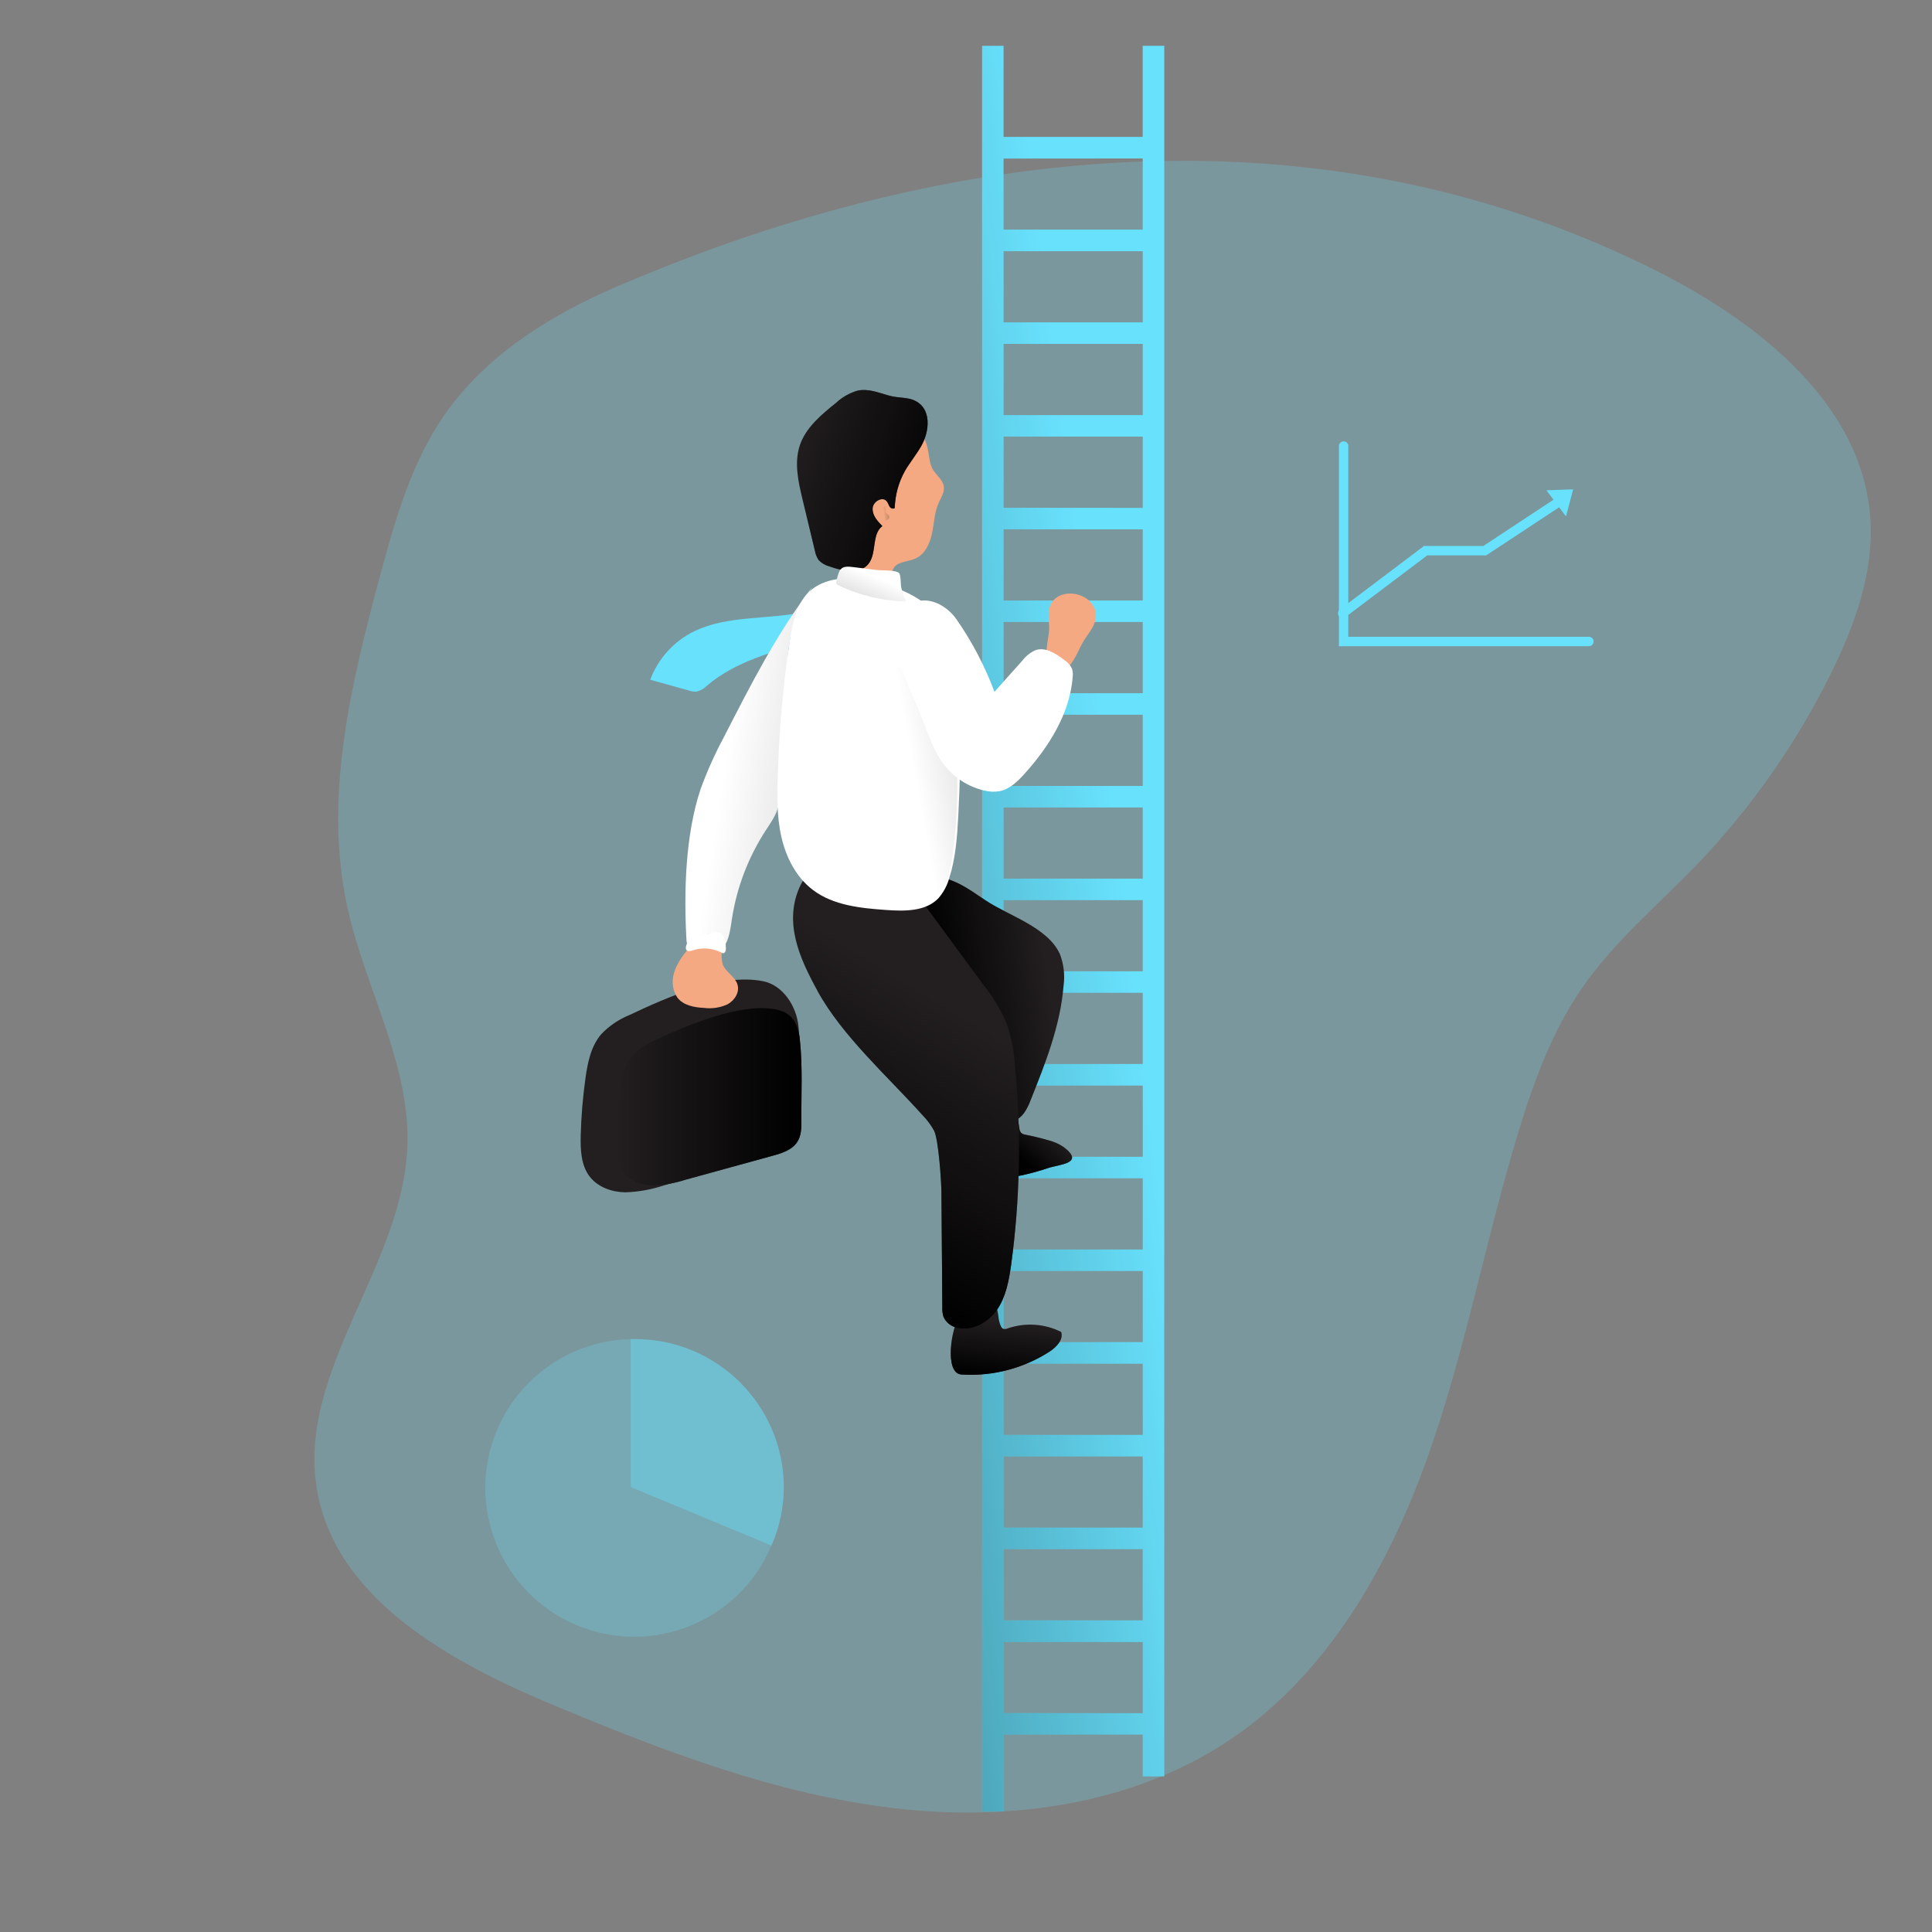 <svg transform="scale(1)" id="_0166_career_4" xmlns="http://www.w3.org/2000/svg" xmlns:xlink="http://www.w3.org/1999/xlink" viewBox="0 0 500 500" class="show_show__wrapper__graphic__5Waiy "><rect x="0" y="0" width="500" height="500" fill="#808080" stroke="none"/><title>React</title><defs><style>.cls-1{fill:url(#linear-gradient);}.cls-1,.cls-2,.cls-3,.cls-4,.cls-5,.cls-6,.cls-7,.cls-8,.cls-9,.cls-10,.cls-11,.cls-12,.cls-13,.cls-14,.cls-15,.cls-16,.cls-17{stroke-width:0px;}.cls-2{fill:url(#linear-gradient-11);}.cls-3{fill:url(#linear-gradient-10);}.cls-4{opacity:.4;}.cls-4,.cls-13{isolation:isolate;}.cls-4,.cls-13,.cls-17{fill:#68e1fd;}.cls-5{fill:url(#linear-gradient-4);}.cls-6{fill:url(#linear-gradient-2);}.cls-7{fill:url(#linear-gradient-3);}.cls-8{fill:url(#linear-gradient-8);}.cls-9{fill:url(#linear-gradient-9);}.cls-10{fill:url(#linear-gradient-7);}.cls-11{fill:url(#linear-gradient-5);}.cls-12{fill:url(#linear-gradient-6);}.cls-13{opacity:.24;}.cls-14{fill:#f4a982;}.cls-15{fill:#231f20;}.cls-16{fill:#fff;}</style><linearGradient id="linear-gradient" x1="-921.29" y1="1506.65" x2="-1189.66" y2="1473.16" gradientTransform="translate(1212.48 1742.72) scale(1 -1)" gradientUnits="userSpaceOnUse"><stop offset="0" stop-color="#010101" stop-opacity="0"></stop><stop offset=".95" stop-color="#010101"></stop></linearGradient><linearGradient id="linear-gradient-2" x1="-1024.88" y1="1544.37" x2="-814.05" y2="1510.37" xlink:href="#linear-gradient"></linearGradient><linearGradient id="linear-gradient-3" x1="-1053.24" y1="1458.85" x2="-1005.11" y2="1458.85" xlink:href="#linear-gradient"></linearGradient><linearGradient id="linear-gradient-4" x1="-951.44" y1="1400.99" x2="-953.13" y2="1386.01" xlink:href="#linear-gradient"></linearGradient><linearGradient id="linear-gradient-5" x1="-941.73" y1="1451.85" x2="-949.3" y2="1443.31" xlink:href="#linear-gradient"></linearGradient><linearGradient id="linear-gradient-6" x1="-1009.21" y1="1625.37" x2="-967.62" y2="1610.98" xlink:href="#linear-gradient"></linearGradient><linearGradient id="linear-gradient-7" x1="-940.66" y1="1487.54" x2="-970.75" y2="1482.83" xlink:href="#linear-gradient"></linearGradient><linearGradient id="linear-gradient-8" x1="-965.66" y1="1481.94" x2="-1003.83" y2="1419.6" xlink:href="#linear-gradient"></linearGradient><linearGradient id="linear-gradient-9" x1="-975.4" y1="1539.78" x2="-839.9" y2="1564.88" xlink:href="#linear-gradient"></linearGradient><linearGradient id="linear-gradient-10" x1="-985.61" y1="1593.38" x2="-1008.64" y2="1538.97" xlink:href="#linear-gradient"></linearGradient><linearGradient id="linear-gradient-11" x1="-983.78" y1="1609.84" x2="-976.62" y2="1610.49" xlink:href="#linear-gradient"></linearGradient></defs><path class="cls-13" id="background" d="M159.7,74.13c-17.33,7.44-34.03,17.86-44.76,33.38-8.51,12.3-12.67,27-16.57,41.48-7.59,28.12-14.71,57.63-8.41,86.07,4.6,20.8,16.28,40.41,15.47,61.68-1.16,30.7-28.14,57.64-23.52,88,4.4,28.99,34.79,45.5,61.85,56.77,28.22,11.76,57.15,22.83,87.51,26.43,30.36,3.59,62.66-.95,87.86-18.25,24.4-16.75,39.94-43.77,49.98-71.61s15.3-57.15,23.95-85.45c3.99-13.06,8.78-26.06,16.58-37.22,8.14-11.7,19.14-20.94,29.06-31.17,14.3-14.82,26.2-31.76,35.29-50.24,6.1-12.41,10.98-25.96,10.06-39.76-1.96-29.37-28.64-50.64-54.85-63.88-86.34-43.67-182.43-33.66-269.5,3.79Z"></path><g id="data"><path class="cls-13" d="M202.84,384.85c0,5.21-1.09,10.37-3.19,15.13-8.24,19.62-30.82,28.84-50.44,20.6-19.62-8.24-28.84-30.82-20.6-50.44,5.88-14.01,19.45-23.25,34.63-23.6h.96c21.24-.1,38.55,17.04,38.65,38.28,0,0,0,.01,0,.02Z"></path><path class="cls-4" d="M202.84,384.85c0,5.21-1.09,10.37-3.19,15.13l-36.41-15.13v-38.28h.96c21.24-.1,38.55,17.04,38.65,38.28h0Z"></path><path class="cls-17" d="M411.09,167.24h-64.58v-51.91c.06-.67.66-1.17,1.33-1.1.59.05,1.05.52,1.1,1.1v49.47h62.15c.67-.06,1.27.43,1.33,1.1.06.67-.43,1.27-1.1,1.33-.08,0-.15,0-.23,0h0Z"></path><path class="cls-17" d="M347.49,159.93c-.38,0-.74-.18-.97-.48-.4-.54-.3-1.3.23-1.71l21.79-16.45h15.36l19.78-13.04c.56-.37,1.32-.22,1.69.35.37.56.22,1.32-.35,1.69l-20.41,13.45h-15.25l-21.14,15.95c-.21.16-.47.25-.73.24Z"></path><polygon class="cls-17" points="400.21 126.88 407.13 126.65 405.28 133.65 400.21 126.88"></polygon></g><g id="stairs"><path class="cls-17" d="M295.73,11.85v23.58h-36.01V11.85h-5.56v456.96h5.57v-19.91h36.01v10.84h5.57V11.85h-5.58ZM295.73,41.01v18.42h-36.01v-18.39l36.01-.03ZM259.73,395.35v-18.42h36.01v18.42h-36.01ZM295.73,400.92v18.42h-36.01v-18.42h36.01ZM259.73,371.35v-18.42h36.01v18.42h-36.01ZM259.73,347.36v-18.42h36.01v18.39l-36.01.03ZM259.73,323.37v-18.42h36.01v18.42h-36.01ZM259.73,299.37v-18.42h36.01v18.42h-36.01ZM259.73,275.38v-18.45h36.01v18.43l-36.01.02ZM259.73,251.38v-18.42h36.01v18.42h-36.01ZM259.73,227.39v-18.42h36.01v18.42h-36.01ZM259.73,203.4v-18.42h36.01v18.42h-36.01ZM259.73,179.4v-18.42h36.01v18.42h-36.01ZM259.73,155.41v-18.43h36.01v18.43h-36.01ZM259.73,131.41v-18.42h36.01v18.45l-36.01-.03ZM259.73,107.42v-18.42h36.01v18.42h-36.01ZM259.73,83.43v-18.42h36.01v18.42h-36.01ZM259.73,443.34v-18.38h36.01v18.42l-36.01-.04Z"></path><path class="cls-1" d="M295.73,11.85v23.58h-36.01V11.85h-5.56v456.96h5.57v-19.91h36.01v10.84h5.57V11.85h-5.58ZM295.73,41.01v18.42h-36.01v-18.39l36.01-.03ZM259.73,395.35v-18.42h36.01v18.42h-36.01ZM295.73,400.92v18.42h-36.01v-18.42h36.01ZM259.73,371.35v-18.42h36.01v18.42h-36.01ZM259.73,347.36v-18.42h36.01v18.39l-36.01.03ZM259.73,323.37v-18.42h36.01v18.42h-36.01ZM259.73,299.37v-18.42h36.01v18.42h-36.01ZM259.73,275.38v-18.45h36.01v18.43l-36.01.02ZM259.73,251.38v-18.42h36.01v18.42h-36.01ZM259.73,227.39v-18.42h36.01v18.42h-36.01ZM259.73,203.4v-18.42h36.01v18.42h-36.01ZM259.73,179.4v-18.42h36.01v18.42h-36.01ZM259.73,155.41v-18.43h36.01v18.43h-36.01ZM259.73,131.41v-18.42h36.01v18.45l-36.01-.03ZM259.73,107.42v-18.42h36.01v18.42h-36.01ZM259.73,83.43v-18.42h36.01v18.42h-36.01ZM259.73,443.34v-18.38h36.01v18.42l-36.01-.04Z"></path></g><g id="character"><path class="cls-17" d="M179.72,163.35c-5.28,2.56-9.38,7.06-11.44,12.56l9.98,2.79c.65.23,1.33.32,2.02.29,1.04-.26,1.98-.81,2.71-1.58,7.28-6.16,16.85-8.72,26.02-11.32,10.63-3.02,11.43-10.63-.57-7.8-9.39,2.18-19.91.81-28.71,5.06Z"></path><path class="cls-16" d="M210.19,151.95c-9.11,11.9-15.95,25.33-22.78,38.69-2.38,4.41-4.44,8.99-6.14,13.7-3.92,11.83-4.31,26.59-3.61,39,.12,1.99,1.39,2.3,2.97,3.51,2.03,1.58,5.2.38,6.67-1.73s1.73-4.81,2.13-7.36c1.25-8.08,4.19-15.8,8.62-22.67,1.34-2.06,2.84-4.12,3.41-6.51.52-2.13,4.58-14.47,4.37-16.68-1.38-14.65-4.06-19.51.5-33.51"></path><path class="cls-6" d="M210.19,151.95c-9.11,11.9-15.95,25.33-22.78,38.69-2.38,4.41-4.44,8.99-6.14,13.7-3.92,11.83-4.31,26.59-3.61,39,.12,1.99,1.39,2.3,2.97,3.51,2.03,1.58,5.2.38,6.67-1.73s1.73-4.81,2.13-7.36c1.25-8.08,4.19-15.8,8.62-22.67,1.34-2.06,2.84-4.12,3.41-6.51.52-2.13,4.58-14.47,4.37-16.68-1.38-14.65-4.06-19.51.5-33.51"></path><path class="cls-15" d="M162.86,262.7c-2.73,1.12-5.2,2.79-7.24,4.92-2.68,3.12-3.54,7.36-4.1,11.42-.69,4.89-1.1,9.81-1.23,14.74-.1,3.78.06,7.86,2.4,10.82,2.13,2.68,5.67,3.9,9.08,3.97,3.42-.1,6.8-.7,10.04-1.79l26.59-7.44c2.92-.82,6.11-1.83,7.72-4.4,1.23-1.98,1.27-4.45,1.24-6.76-.07-8.33.14-14.45-.74-22.73-.53-5-3.93-10.49-9.16-11.52-10.83-2.16-25.18,4.33-34.59,8.77Z"></path><path class="cls-15" d="M169.87,269.03c-2.29.91-4.37,2.29-6.09,4.05-2.25,2.56-2.98,6.06-3.46,9.41-.59,4.02-.94,8.07-1.06,12.13-.09,3.11.05,6.47,2.03,8.9,1.95,2.15,4.74,3.34,7.64,3.26,2.89-.08,5.76-.57,8.51-1.47l22.4-6.17c2.46-.67,5.14-1.51,6.5-3.63,1.06-1.63,1.06-3.66,1.06-5.57-.06-6.85.34-14.01-.4-20.81-.45-4.12-1.88-7.07-6.29-7.91-9.16-1.74-22.9,4.14-30.83,7.8Z"></path><path class="cls-7" d="M169.87,269.03c-2.29.91-4.37,2.29-6.09,4.05-2.25,2.56-2.98,6.06-3.46,9.41-.59,4.02-.94,8.07-1.06,12.13-.09,3.11.05,6.47,2.03,8.9,1.95,2.15,4.74,3.34,7.64,3.26,2.89-.08,5.76-.57,8.51-1.47l22.4-6.17c2.46-.67,5.14-1.51,6.5-3.63,1.06-1.63,1.06-3.66,1.06-5.57-.06-6.85.34-14.01-.4-20.81-.45-4.12-1.88-7.07-6.29-7.91-9.16-1.74-22.9,4.14-30.83,7.8Z"></path><path class="cls-15" d="M247.9,355.47c.4.18.84.27,1.29.27,7.87.42,15.68-1.63,22.33-5.87,1.82-1.17,3.75-3.09,3.12-5.16-4.3-2.16-9.28-2.49-13.83-.93-.37.18-.79.22-1.19.12-.26-.14-.46-.37-.57-.64-1.39-2.89.27-5.88-3.91-6.04-2.31.05-4.52.94-6.21,2.51-2.5,2.53-4.47,13.88-1.02,15.74Z"></path><path class="cls-5" d="M247.9,355.47c.4.18.84.27,1.29.27,7.87.42,15.68-1.63,22.33-5.87,1.82-1.17,3.75-3.09,3.12-5.16-4.3-2.16-9.28-2.49-13.83-.93-.37.18-.79.22-1.19.12-.26-.14-.46-.37-.57-.64-1.39-2.89.27-5.88-3.91-6.04-2.31.05-4.52.94-6.21,2.51-2.5,2.53-4.47,13.88-1.02,15.74Z"></path><path class="cls-15" d="M255.44,305.46c-.83.17-1.69-.09-2.29-.69-.25-.49-.34-1.05-.23-1.58.27-3.44.86-6.85,1.77-10.18.1-.55.34-1.06.7-1.48.37-.32.81-.54,1.29-.66l6.65-2.23c.13,1.13.28,2.25.48,3.37.03.43.19.84.46,1.17.34.29.77.46,1.21.5,1.93.38,3.84.84,5.73,1.38,1.45.35,2.83.95,4.07,1.79,5.63,4.25-1.06,4.48-3.95,5.41-5.14,1.74-10.48,2.81-15.89,3.2Z"></path><path class="cls-11" d="M255.44,305.46c-.83.17-1.69-.09-2.29-.69-.25-.49-.34-1.05-.23-1.58.27-3.44.86-6.85,1.77-10.18.1-.55.34-1.06.7-1.48.37-.32.81-.54,1.29-.66l6.65-2.23c.13,1.13.28,2.25.48,3.37.03.43.19.84.46,1.17.34.29.77.46,1.21.5,1.93.38,3.84.84,5.73,1.38,1.45.35,2.83.95,4.07,1.79,5.63,4.25-1.06,4.48-3.95,5.41-5.14,1.74-10.48,2.81-15.89,3.2Z"></path><path class="cls-14" d="M244.28,126.04c.16,1.43-.73,2.72-1.32,4.03-1.13,2.49-1.2,5.32-1.75,7.97-.55,2.65-1.85,5.47-4.36,6.54-2.05.87-5,.76-5.77,2.85-.49,1.35.33,2.91-.18,4.25-.63,1.67-2.83,2-4.62,1.88-2.49-.16-5.13-.77-6.87-2.54-1.27-1.49-2.15-3.26-2.56-5.17-2.03-6.96-3.1-14.16-3.19-21.41-.05-3.5.18-7.18,2.04-10.16,4.03-6.44,13.55-6.76,19.91-3.92,2.27.95,3.91,2.97,4.38,5.38.49,1.82.43,3.74,1.28,5.47s2.79,2.86,3.02,4.83Z"></path><path class="cls-15" d="M238.38,115.49c-1.28,2.22-2.94,4.25-4.18,6.38-1.64,2.93-2.54,6.21-2.64,9.57-.35.37-1.06.12-1.32-.31s-.41-.96-.72-1.36c-1.06-1.43-3.63,0-3.69,1.83s1.27,3.28,2.52,4.55c-2.84,2.13-1.37,7.04-3.62,9.81s-6.69,1.84-10.08.62c-1.06-.27-2.02-.83-2.78-1.62-.49-.72-.82-1.54-.97-2.4l-3.19-13.26c-1.12-4.64-2.22-9.57-.7-14.09s5.53-7.9,9.33-10.93c1.59-1.49,3.51-2.58,5.6-3.19,3.01-.64,5.84.73,8.7,1.43,1.81.44,4.04.31,5.75,1,4.93,2.04,4.17,8.2,1.98,11.99Z"></path><path class="cls-12" d="M238.38,115.49c-1.28,2.22-2.94,4.25-4.18,6.38-1.64,2.93-2.54,6.21-2.64,9.57-.35.37-1.06.12-1.32-.31s-.41-.96-.72-1.36c-1.06-1.43-3.63,0-3.69,1.83s1.27,3.28,2.52,4.55c-2.84,2.13-1.37,7.04-3.62,9.81s-6.69,1.84-10.08.62c-1.06-.27-2.02-.83-2.78-1.62-.49-.72-.82-1.54-.97-2.4l-3.19-13.26c-1.12-4.64-2.22-9.57-.7-14.09s5.53-7.9,9.33-10.93c1.59-1.49,3.51-2.58,5.6-3.19,3.01-.64,5.84.73,8.7,1.43,1.81.44,4.04.31,5.75,1,4.93,2.04,4.17,8.2,1.98,11.99Z"></path><path class="cls-14" d="M271.53,162.28c-.11-2.13-.46-4.33.55-6.15,1.47-2.62,5.23-3.12,7.94-1.86,1.78.72,3.1,2.26,3.55,4.13.16,1.53-.21,3.07-1.06,4.35-.77,1.32-1.74,2.51-2.48,3.84-1.25,2.29-3.8,9.41-7.81,6.67-2.87-1.96-.56-8.19-.7-10.98Z"></path><path class="cls-15" d="M274.28,246.86c1.02,2.63,1.35,5.48.97,8.27-.82,10.25-4.68,19.98-8.51,29.54-.43,1.22-1.02,2.38-1.77,3.45-2.7,3.46-7.8,3.57-12.18,3.37l-.31-19.53c.11-2.09-.22-4.19-.97-6.15-1.06-2-2.69-3.63-4.69-4.68-4.49-2.64-9.84-3.64-14.12-6.59-5.39-3.72-8.18-10.63-7.55-17.09.91-9.36,6.98-11.22,15.58-10.74,5.96.33,9.57,3.11,14.35,6.31,6,4.01,15.99,6.89,19.2,13.84Z"></path><path class="cls-10" d="M274.28,246.86c1.02,2.63,1.35,5.48.97,8.27-.82,10.25-4.68,19.98-8.51,29.54-.43,1.22-1.02,2.38-1.77,3.45-2.7,3.46-7.8,3.57-12.18,3.37l-.31-19.53c.11-2.09-.22-4.19-.97-6.15-1.06-2-2.69-3.63-4.69-4.68-4.49-2.64-9.84-3.64-14.12-6.59-5.39-3.72-8.18-10.63-7.55-17.09.91-9.36,6.98-11.22,15.58-10.74,5.96.33,9.57,3.11,14.35,6.31,6,4.01,15.99,6.89,19.2,13.84Z"></path><path class="cls-15" d="M211.55,256.42c6.38,11.7,18.32,22.27,27.24,32.23,1.17,1.19,2.17,2.54,2.97,4.01,1.14,2.36,1.86,13.12,1.88,15.75l.24,29.9c-.05.84.06,1.69.31,2.5.63,1.4,1.88,2.42,3.37,2.77,3.91,1.06,8.15-1.23,10.45-4.58,2.31-3.35,3.06-7.44,3.65-11.51,2.31-16.89,2.66-33.98,1.06-50.95-.18-3.98-.92-7.92-2.21-11.7-1.62-3.71-3.73-7.18-6.27-10.33l-14.26-19.38c-2.08-3.14-4.61-5.95-7.51-8.36-6.07-4.57-21.15-6.13-25.21,2.13-4.72,9.62-.27,19.17,4.3,27.51Z"></path><path class="cls-8" d="M211.55,256.42c6.38,11.7,18.32,22.27,27.24,32.23,1.17,1.19,2.17,2.54,2.97,4.01,1.14,2.36,1.86,13.12,1.88,15.75l.24,29.9c-.05.84.06,1.69.31,2.5.63,1.4,1.88,2.42,3.37,2.77,3.91,1.06,8.15-1.23,10.45-4.58,2.31-3.35,3.06-7.44,3.65-11.51,2.31-16.89,2.66-33.98,1.06-50.95-.18-3.98-.92-7.92-2.21-11.7-1.62-3.71-3.73-7.18-6.27-10.33l-14.26-19.38c-2.08-3.14-4.61-5.95-7.51-8.36-6.07-4.57-21.15-6.13-25.21,2.13-4.72,9.62-.27,19.17,4.3,27.51Z"></path><path class="cls-14" d="M174.1,254.07c-.03,1.45.38,2.87,1.18,4.07,1.52,2.06,4.37,2.58,6.94,2.71,2.09.26,4.21-.07,6.11-.96,1.83-1.01,3.19-3.19,2.49-5.22-.7-2.03-2.95-3.04-3.74-4.99-.37-1.24-.44-2.55-.21-3.83.99-10.94-12.95.96-12.77,8.21Z"></path><path class="cls-16" d="M225.12,150.29c-5.47-1.13-11.8-.94-15.81,2.96-3.09,3.01-4.09,7.54-4.8,11.8-1.78,11.55-2.84,23.19-3.19,34.87-.21,5.51-.34,11.07.85,16.45,1.19,5.38,3.81,10.63,8.2,13.94,5.32,4.04,12.4,4.73,19.08,5.2,4.72.33,10.11.38,13.4-3.03,1.31-1.51,2.27-3.29,2.81-5.22,1.68-5.22,2.06-10.76,2.35-16.23.43-8.44.62-16.88.6-25.33,0-7.72-.33-15.95-3.86-22.98-3.76-7.51-11.68-10.79-19.62-12.43Z"></path><path class="cls-9" d="M231.33,203.63c.37,4.52.23,9.08-.43,13.57-.47,3.19-1.18,6.38-.73,9.5.45,3.12,2.38,6.38,5.47,7.18s6.56-1.17,8.34-3.93,2.27-6.15,2.65-9.42c1.16-8.94,1.42-17.97.78-26.96-.15-2.93-.73-5.83-1.72-8.59-1.52-3.82-11.4-16.65-16.36-10.8-2.39,2.83-.7,10.32-.27,13.62.7,5.34,1.84,10.53,2.28,15.85Z"></path><path class="cls-16" d="M234.1,157.96c-1.49,2-2.24,4.46-2.13,6.96,0,7.17,3.76,13.72,6.43,20.38,1.75,4.37,3.12,9.02,6.03,12.76,2.55,3.22,6.09,5.5,10.08,6.48,1.39.38,2.84.45,4.25.21,2.55-.53,4.55-2.48,6.31-4.41,6.38-7.06,11.76-15.58,12.54-25.07.1-.73.04-1.48-.17-2.19-.47-.98-1.21-1.8-2.13-2.37-2.13-1.6-4.71-3.28-7.24-2.48-1.37.59-2.57,1.53-3.47,2.72l-7.23,8.09c-2.46-6.58-5.72-12.82-9.72-18.6-2.95-4.4-9.44-7.45-13.56-2.48Z"></path><path class="cls-16" d="M216.47,150.31c-.09.24-.09.51,0,.76.13.18.31.31.51.39,5.46,2.63,11.42,4.05,17.48,4.19-.52-1.16-.93-2.37-1.22-3.62-.18-.79-.07-3.19-.56-3.72-.77-.83-4.59-.65-5.82-.8l-5.91-.73c-3.28-.45-3.71.26-4.48,3.53Z"></path><path class="cls-3" d="M216.47,150.31c-.09.24-.09.51,0,.76.13.18.31.31.51.39,5.46,2.63,11.42,4.05,17.48,4.19-.52-1.16-.93-2.37-1.22-3.62-.18-.79-.07-3.19-.56-3.72-.77-.83-4.59-.65-5.82-.8l-5.91-.73c-3.28-.45-3.71.26-4.48,3.53Z"></path><path class="cls-2" d="M229.19,131.44c0-.11-.04-.23-.11-.32-.08-.08-.19-.12-.3-.13-.32,0-.61.18-.74.47-.13.29-.18.61-.16.93,0,.22.02.44.06.65.14.43.35.83.63,1.18.12.22.31.39.55.47.62.12,1.33-.76.9-1.28-.22-.27-.54-.41-.7-.73-.12-.4-.16-.82-.14-1.23Z"></path><path class="cls-16" d="M178.71,243.29c-.7.41-1.16,1.14-1.22,1.95-.02.22.04.44.17.63.34.43,1,.28,1.51.12,2.45-.85,5.13-.67,7.44.49.17.13.37.2.57.21.48,0,.67-.64.68-1.13.01-.68-.05-1.36-.19-2.03-.11-.81-.54-1.55-1.19-2.04-1.02-.42-2.17-.36-3.14.15-1.6.39-3.15.95-4.64,1.66Z"></path></g></svg>